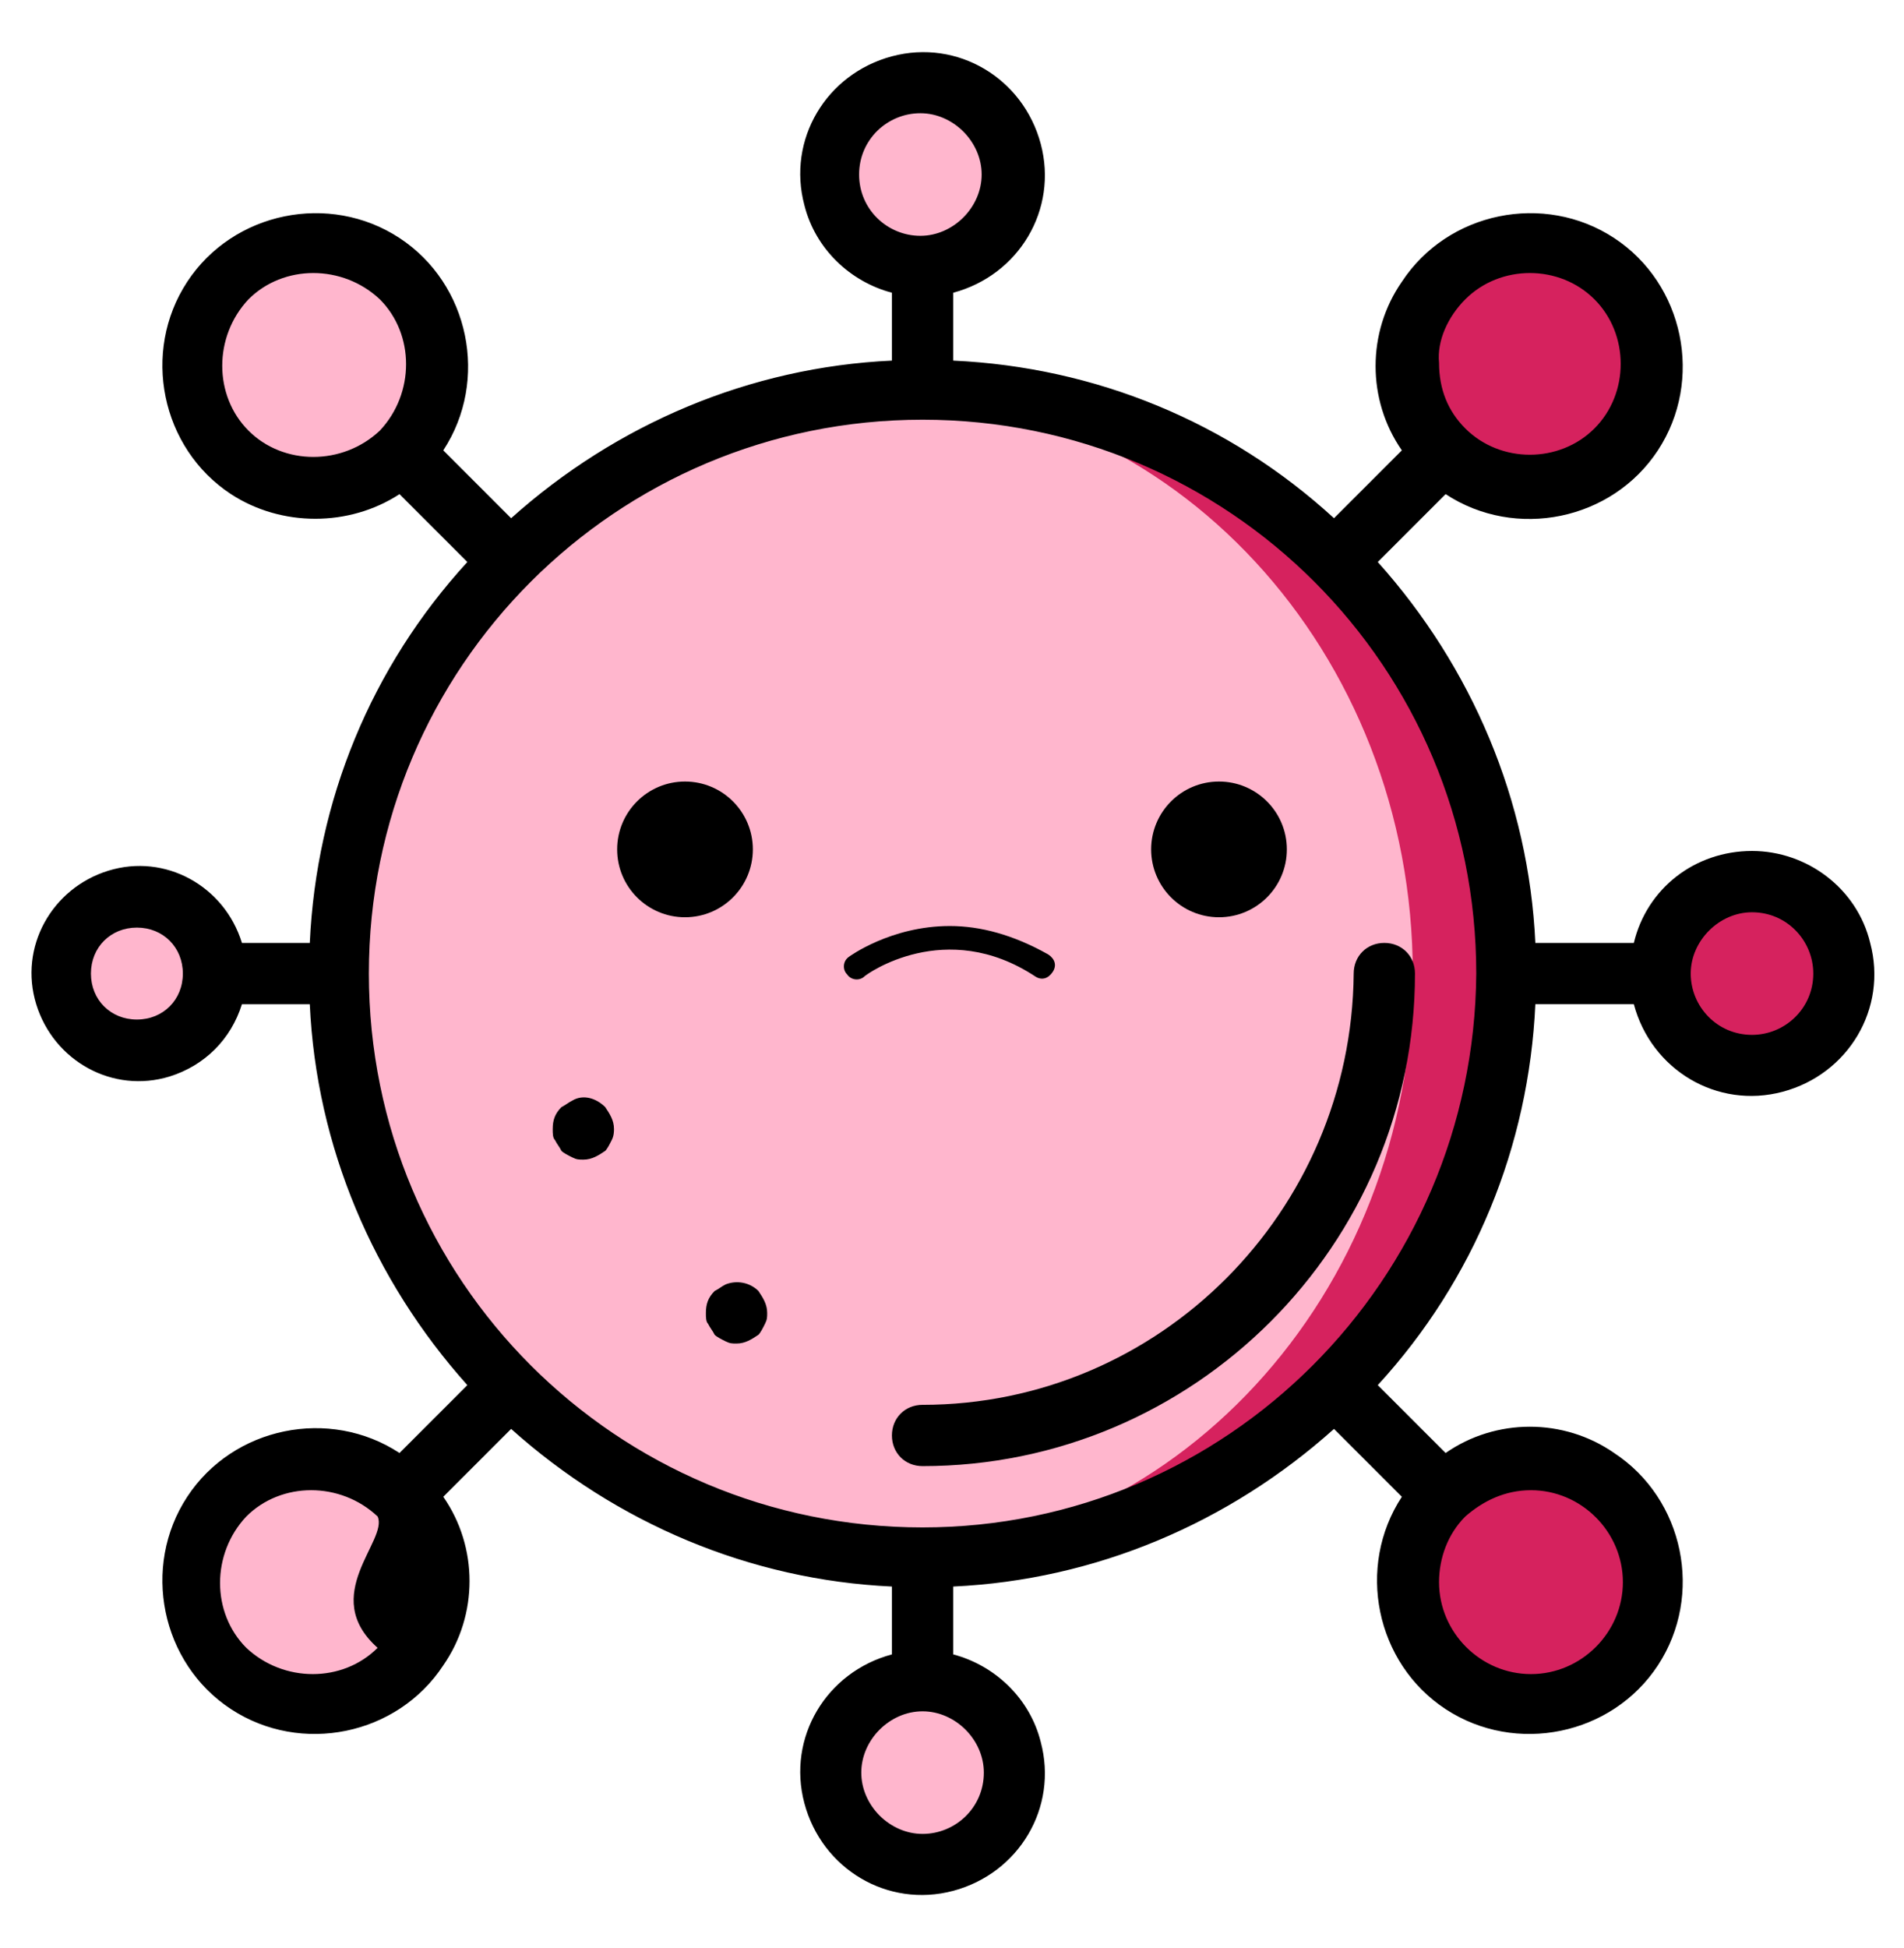 <?xml version="1.0" encoding="utf-8"?>
<!-- Generator: Adobe Illustrator 23.1.1, SVG Export Plug-In . SVG Version: 6.00 Build 0)  -->
<svg version="1.1" id="圖層_1" xmlns="http://www.w3.org/2000/svg" xmlns:xlink="http://www.w3.org/1999/xlink" x="0px" y="0px"
	 viewBox="0 0 87 89" style="enable-background:new 0 0 87 89;" xml:space="preserve">
<style type="text/css">
	.st0{fill:#D6225E;}
	.st1{fill:#FFB6CD;}
</style>
<g>
	<g id="Group_3306" transform="translate(-1573.545 12652.472)">
		<path id="Path_8487" class="st0" d="M1642.3-12608c0,14.7-11.9,26.7-26.7,26.7c0,0,0,0,0,0c-0.7,0-1.4,0-2.1-0.1
			c-14.7-1.2-25.7-14-24.5-28.7c1-13.1,11.4-23.5,24.5-24.5c0.7-0.1,1.4-0.1,2.1-0.1C1630.4-12634.7,1642.3-12622.7,1642.3-12608z"
			/>
		<path id="Path_8488" class="st1" d="M1638.1-12608c0-14.7-11-26.6-24.6-26.6c-13.6,0-24.6,11.9-24.6,26.6s11,26.6,24.6,26.6
			C1627.1-12581.4,1638.1-12593.3,1638.1-12608z"/>
		<g id="Group_3256" transform="translate(1574.79 -12651.229)">
			<path id="Path_8492" class="st1" d="M45.1,6.7c0,2.3-1.9,4.2-4.2,4.2c-2.3,0-4.2-1.9-4.2-4.2s1.9-4.2,4.2-4.2c0,0,0,0,0,0
				C43.2,2.5,45.1,4.4,45.1,6.7C45.1,6.7,45.1,6.7,45.1,6.7z"/>
			<path id="Path_8493" class="st1" d="M18.7,15.4c0,3.1-2.5,5.6-5.6,5.6s-5.6-2.5-5.6-5.6c0-3.1,2.5-5.6,5.6-5.6
				S18.7,12.3,18.7,15.4L18.7,15.4z"/>
			<path id="Path_8494" class="st1" d="M8.6,43.3c0,1.9-1.6,3.5-3.5,3.5s-3.5-1.6-3.5-3.5c0-1.9,1.6-3.5,3.5-3.5c0,0,0,0,0,0
				C7,39.7,8.6,41.3,8.6,43.3z"/>
			<path id="Path_8495" class="st1" d="M18.7,71.1c0,3.1-2.5,5.6-5.6,5.6c-3.1,0-5.6-2.5-5.6-5.6c0-3.1,2.5-5.6,5.6-5.6h0
				C16.2,65.4,18.7,68,18.7,71.1z"/>
			<path id="Path_8496" class="st1" d="M45.1,79.8c0,2.3-1.9,4.2-4.2,4.2c-2.3,0-4.2-1.9-4.2-4.2s1.9-4.2,4.2-4.2c0,0,0,0,0,0
				C43.2,75.6,45.1,77.4,45.1,79.8C45.1,79.8,45.1,79.8,45.1,79.8z"/>
		</g>
		<path id="Path_8497" class="st0" d="M1649.1-12580.2c0,3.1-2.5,5.6-5.6,5.6c-3.1,0-5.6-2.5-5.6-5.6s2.5-5.6,5.6-5.6l0,0
			C1646.6-12585.8,1649.1-12583.3,1649.1-12580.2z"/>
		<path id="Path_8498" class="st0" d="M1657.8-12608c0,2.3-1.9,4.2-4.2,4.2s-4.2-1.9-4.2-4.2s1.9-4.2,4.2-4.2l0,0
			C1655.9-12612.2,1657.8-12610.3,1657.8-12608z"/>
		<path id="Path_8499" class="st0" d="M1649.1-12635.8c0,3.1-2.5,5.6-5.6,5.6c-3.1,0-5.6-2.5-5.6-5.6s2.5-5.6,5.6-5.6l0,0
			C1646.6-12641.4,1649.1-12638.9,1649.1-12635.8z"/>
		<path id="Path_8500" d="M1615.7-12588.3c-0.8,0-1.4,0.6-1.4,1.4c0,0.8,0.6,1.4,1.4,1.4c0,0,0,0,0,0c12.4,0,22.5-10.1,22.5-22.5
			c0-0.8-0.6-1.4-1.4-1.4s-1.4,0.6-1.4,1.4c0,0,0,0,0,0C1635.3-12597.1,1626.5-12588.3,1615.7-12588.3L1615.7-12588.3z"/>
		<path id="Path_8504" d="M1599.7-12602.2c-0.2,0.1-0.3,0.2-0.5,0.3c-0.3,0.3-0.4,0.6-0.4,1c0,0.2,0,0.4,0.1,0.5
			c0.1,0.2,0.2,0.3,0.3,0.5c0.1,0.1,0.3,0.2,0.5,0.3s0.3,0.1,0.5,0.1c0.4,0,0.7-0.2,1-0.4c0.1-0.1,0.2-0.3,0.3-0.5
			c0.1-0.2,0.1-0.4,0.1-0.5c0-0.4-0.2-0.7-0.4-1C1600.8-12602.3,1600.2-12602.5,1599.7-12602.2z"/>
		<path id="Path_8505" d="M1606.7-12593.8c-0.2,0.1-0.3,0.2-0.5,0.3c-0.3,0.3-0.4,0.6-0.4,1c0,0.2,0,0.4,0.1,0.5
			c0.1,0.2,0.2,0.3,0.3,0.5c0.1,0.1,0.3,0.2,0.5,0.3c0.2,0.1,0.3,0.1,0.5,0.1c0.4,0,0.7-0.2,1-0.4c0.1-0.1,0.2-0.3,0.3-0.5
			c0.1-0.2,0.1-0.3,0.1-0.5c0-0.4-0.2-0.7-0.4-1C1607.8-12593.9,1607.2-12594,1606.7-12593.8z"/>
		<path id="Path_8506" d="M1653.6-12613.6c-2.6,0-4.8,1.7-5.4,4.2h-4.5c-0.3-6.5-2.9-12.6-7.2-17.4l3.1-3.1c3.2,2.1,7.6,1.2,9.7-2
			c2.1-3.2,1.2-7.6-2-9.7c-3.2-2.1-7.6-1.2-9.7,2c-1.6,2.3-1.6,5.4,0,7.7l-3.1,3.1c-4.8-4.4-10.9-6.9-17.4-7.2v-3.1
			c3-0.8,4.8-3.8,4-6.8s-3.8-4.8-6.8-4c-3,0.8-4.8,3.8-4,6.8c0.5,2,2.1,3.5,4,4v3.1c-6.5,0.3-12.6,2.9-17.4,7.2l-3.1-3.1
			c2.1-3.2,1.2-7.6-2-9.7c-3.2-2.1-7.6-1.2-9.7,2c-2.1,3.2-1.2,7.6,2,9.7c2.3,1.5,5.4,1.5,7.7,0l3.1,3.1c-4.4,4.8-6.9,10.9-7.2,17.4
			h-3.1c-0.8-2.6-3.5-4.1-6.1-3.3c-2.6,0.8-4.1,3.5-3.3,6.1c0.8,2.6,3.5,4.1,6.1,3.3c1.6-0.5,2.8-1.7,3.3-3.3h3.1
			c0.3,6.5,2.9,12.6,7.2,17.4l-3.1,3.1c-3.2-2.1-7.6-1.2-9.7,2c-2.1,3.2-1.2,7.6,2,9.7c3.2,2.1,7.6,1.2,9.7-2c1.6-2.3,1.6-5.4,0-7.7
			l3.1-3.1c4.8,4.3,10.9,6.9,17.4,7.2v3.1c-3,0.8-4.8,3.8-4,6.8s3.8,4.8,6.8,4c3-0.8,4.8-3.8,4-6.8c-0.5-2-2.1-3.5-4-4v-3.1
			c6.5-0.3,12.6-2.9,17.4-7.2l3.1,3.1c-2.1,3.2-1.2,7.6,2,9.7c3.2,2.1,7.6,1.2,9.7-2c2.1-3.2,1.2-7.6-2-9.7c-2.3-1.6-5.4-1.6-7.7,0
			l-3.1-3.1c4.4-4.8,6.9-10.9,7.2-17.4h4.5c0.8,3,3.8,4.8,6.8,4c3-0.8,4.8-3.8,4-6.8C1658.4-12611.9,1656.1-12613.6,1653.6-12613.6
			L1653.6-12613.6z M1640.5-12638.8c1.6-1.6,4.3-1.6,5.9,0c1.6,1.6,1.6,4.3,0,5.9c-1.6,1.6-4.3,1.6-5.9,0c-0.8-0.8-1.2-1.8-1.2-3
			C1639.2-12636.9,1639.7-12638,1640.5-12638.8z M1612.8-12644.5c0-1.6,1.3-2.8,2.8-2.8s2.8,1.3,2.8,2.8s-1.3,2.8-2.8,2.8
			c0,0,0,0,0,0C1614.1-12641.7,1612.8-12642.9,1612.8-12644.5z M1584.9-12632.8c-1.6-1.6-1.6-4.3,0-6c1.6-1.6,4.3-1.6,6,0
			c1.6,1.6,1.6,4.3,0,6c0,0,0,0,0,0C1589.2-12631.2,1586.5-12631.2,1584.9-12632.8z M1579.8-12605.9c-1.2,0-2.1-0.9-2.1-2.1
			s0.9-2.1,2.1-2.1c1.2,0,2.1,0.9,2.1,2.1l0,0C1581.9-12606.8,1581-12605.9,1579.8-12605.9z M1590.8-12577.2c-1.6,1.6-4.3,1.6-6,0
			c-1.6-1.6-1.6-4.3,0-6c1.6-1.6,4.3-1.6,6,0c0,0,0,0,0,0C1591.3-12582.1,1588.1-12579.6,1590.8-12577.2z M1618.5-12571.5
			c0,1.6-1.3,2.8-2.8,2.8s-2.8-1.3-2.8-2.8s1.3-2.8,2.8-2.8l0,0C1617.2-12574.3,1618.5-12573,1618.5-12571.5z M1643.5-12584.4
			c2.3,0,4.2,1.9,4.2,4.2c0,2.3-1.9,4.2-4.2,4.2c-2.3,0-4.2-1.9-4.2-4.2c0-1.1,0.4-2.2,1.2-3
			C1641.3-12583.9,1642.3-12584.4,1643.5-12584.4z M1615.7-12582.7c-14,0-25.3-11.3-25.3-25.3s11.3-25.3,25.3-25.3
			s25.3,11.3,25.3,25.3C1640.9-12594,1629.6-12582.7,1615.7-12582.7z M1653.6-12605.2c-1.6,0-2.8-1.3-2.8-2.8s1.3-2.8,2.8-2.8
			c1.6,0,2.8,1.3,2.8,2.8l0,0C1656.4-12606.4,1655.1-12605.2,1653.6-12605.2z"/>
	</g>
	<g>
		<circle cx="31.3" cy="38.8" r="3.1"/>
		<circle cx="55.7" cy="38.8" r="3.1"/>
		<path d="M43.4,42.3c-2.7,0-4.6,1.4-4.6,1.4c-0.3,0.2-0.3,0.6-0.1,0.8c0.2,0.3,0.6,0.3,0.8,0.1c0.1-0.1,3.7-2.7,7.8,0
			c0.3,0.2,0.6,0.1,0.8-0.2c0.2-0.3,0.1-0.6-0.2-0.8C46.3,42.7,44.8,42.3,43.4,42.3z"/>
	</g>
</g>
</svg>
